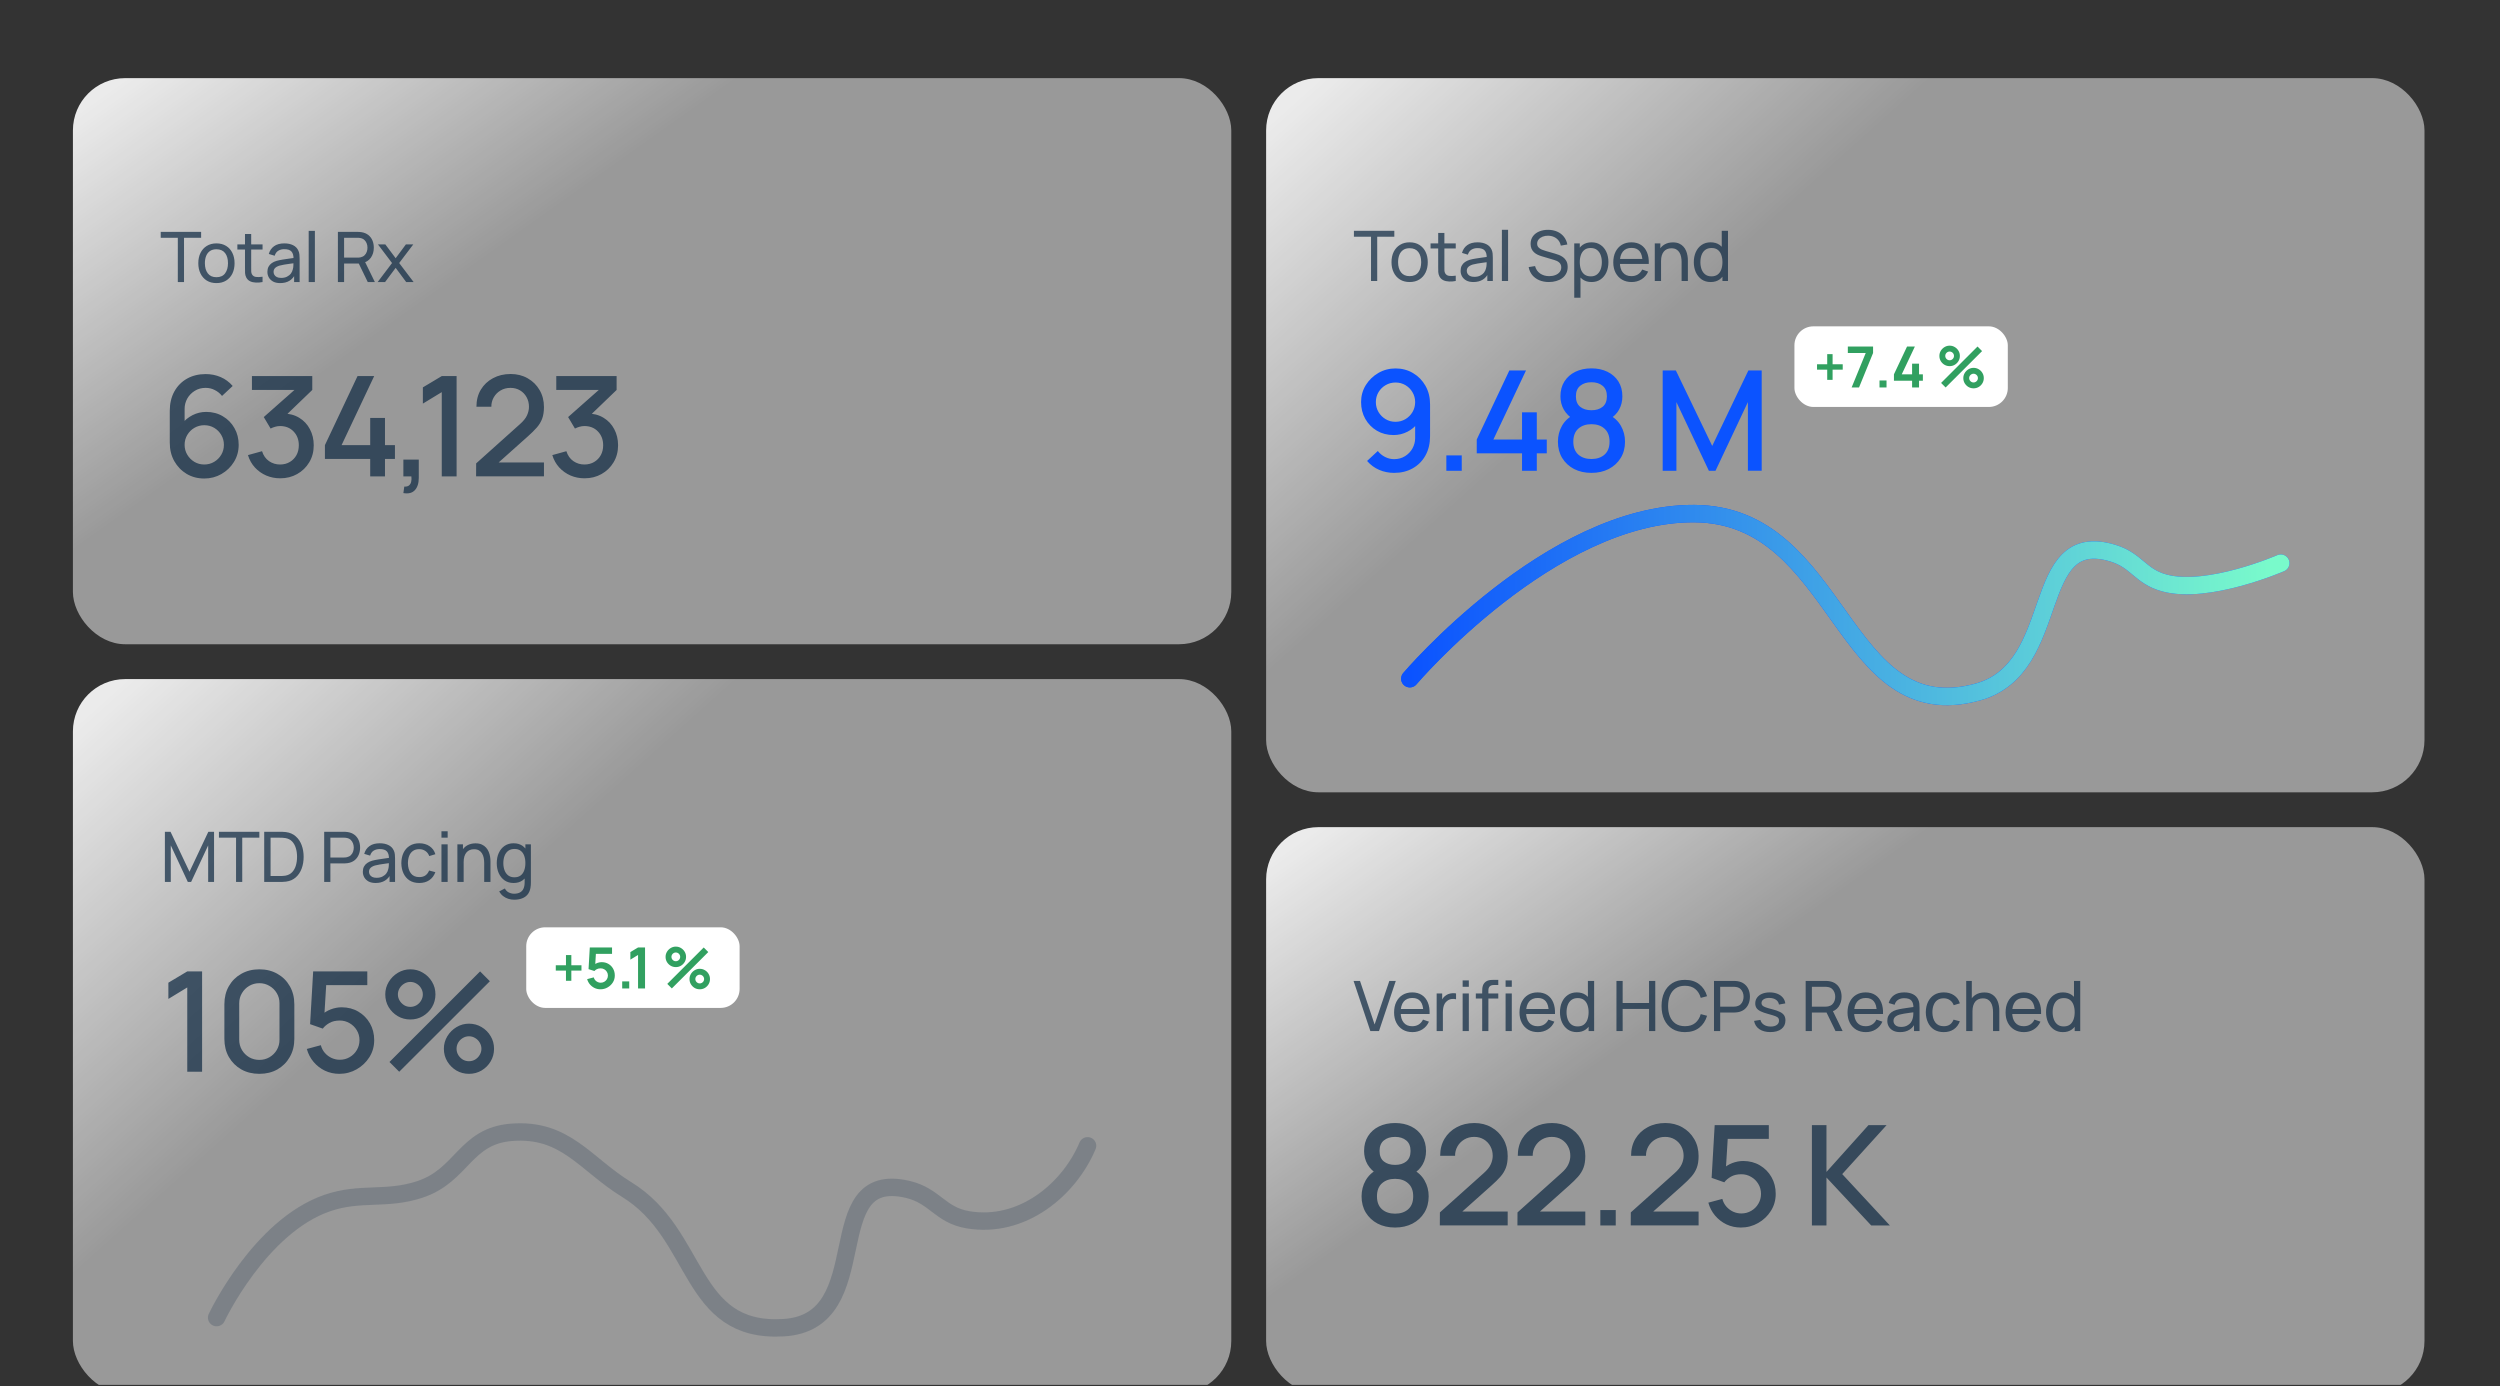 <svg width="900" height="499" viewBox="0 0 900 499" fill="none" xmlns="http://www.w3.org/2000/svg">
<rect x="0" y="0" width="900" height="499" fill="#333333" stroke="none"/>
<g clip-path="url(#clip0_9905_5687)">
<rect x="455.803" y="297.771" width="417.01" height="203.802" rx="18.812" fill="url(#paint0_linear_9905_5687)"/>
<path opacity="0.7" d="M493.327 371.186L487.282 353.126H489.602L494.857 368.815L500.162 353.126H502.482L496.437 371.186H493.327ZM508.493 371.562C507.164 371.562 506.002 371.269 505.007 370.684C504.02 370.09 503.251 369.267 502.699 368.213C502.147 367.151 501.871 365.914 501.871 364.501C501.871 363.021 502.143 361.742 502.686 360.663C503.23 359.576 503.987 358.74 504.956 358.155C505.935 357.561 507.08 357.264 508.393 357.264C509.756 357.264 510.914 357.578 511.867 358.205C512.828 358.832 513.547 359.727 514.024 360.889C514.509 362.051 514.718 363.435 514.651 365.04H512.394V364.237C512.369 362.574 512.03 361.332 511.378 360.513C510.726 359.685 509.756 359.271 508.468 359.271C507.088 359.271 506.039 359.714 505.32 360.6C504.601 361.487 504.242 362.758 504.242 364.413C504.242 366.01 504.601 367.247 505.32 368.125C506.039 369.003 507.063 369.442 508.393 369.442C509.287 369.442 510.065 369.237 510.726 368.828C511.386 368.418 511.904 367.829 512.281 367.059L514.425 367.799C513.899 368.995 513.104 369.923 512.042 370.584C510.989 371.236 509.806 371.562 508.493 371.562ZM503.489 365.04V363.247H513.497V365.04H503.489ZM517.193 371.186V357.641H519.187V360.914L518.861 360.488C519.019 360.069 519.224 359.685 519.475 359.334C519.734 358.983 520.023 358.694 520.341 358.468C520.692 358.184 521.089 357.967 521.532 357.816C521.975 357.666 522.427 357.578 522.886 357.553C523.346 357.519 523.777 357.549 524.178 357.641V359.735C523.71 359.61 523.196 359.576 522.636 359.635C522.075 359.693 521.557 359.898 521.08 360.249C520.646 360.559 520.307 360.935 520.065 361.378C519.83 361.821 519.667 362.302 519.575 362.82C519.483 363.33 519.438 363.853 519.438 364.388V371.186H517.193ZM526.55 355.245V352.937H528.782V355.245H526.55ZM526.55 371.186V357.641H528.782V371.186H526.55ZM533.586 371.186V356.901C533.586 356.549 533.603 356.194 533.636 355.835C533.67 355.467 533.745 355.111 533.862 354.769C533.979 354.417 534.172 354.095 534.439 353.803C534.748 353.46 535.087 353.218 535.455 353.075C535.823 352.925 536.195 352.833 536.571 352.799C536.956 352.766 537.32 352.749 537.662 352.749H539.381V354.605H537.788C537.127 354.605 536.634 354.769 536.308 355.095C535.982 355.412 535.819 355.897 535.819 356.549V371.186H533.586ZM531.291 359.484V357.641H539.381V359.484H531.291ZM542.014 355.245V352.937H544.247V355.245H542.014ZM542.014 371.186V357.641H544.247V371.186H542.014ZM553.639 371.562C552.31 371.562 551.148 371.269 550.153 370.684C549.166 370.09 548.397 369.267 547.845 368.213C547.293 367.151 547.017 365.914 547.017 364.501C547.017 363.021 547.289 361.742 547.832 360.663C548.376 359.576 549.133 358.74 550.102 358.155C551.081 357.561 552.226 357.264 553.539 357.264C554.902 357.264 556.06 357.578 557.013 358.205C557.974 358.832 558.693 359.727 559.17 360.889C559.655 362.051 559.864 363.435 559.797 365.04H557.54V364.237C557.515 362.574 557.176 361.332 556.524 360.513C555.872 359.685 554.902 359.271 553.614 359.271C552.235 359.271 551.185 359.714 550.466 360.6C549.747 361.487 549.388 362.758 549.388 364.413C549.388 366.01 549.747 367.247 550.466 368.125C551.185 369.003 552.209 369.442 553.539 369.442C554.434 369.442 555.211 369.237 555.872 368.828C556.532 368.418 557.051 367.829 557.427 367.059L559.571 367.799C559.045 368.995 558.25 369.923 557.188 370.584C556.135 371.236 554.952 371.562 553.639 371.562ZM548.635 365.04V363.247H558.643V365.04H548.635ZM567.656 371.562C566.394 371.562 565.311 371.248 564.408 370.621C563.505 369.986 562.807 369.129 562.314 368.05C561.829 366.972 561.586 365.755 561.586 364.401C561.586 363.046 561.829 361.829 562.314 360.751C562.807 359.672 563.505 358.824 564.408 358.205C565.311 357.578 566.39 357.264 567.644 357.264C568.923 357.264 569.997 357.574 570.867 358.192C571.737 358.811 572.393 359.66 572.836 360.738C573.287 361.817 573.513 363.038 573.513 364.401C573.513 365.747 573.287 366.963 572.836 368.05C572.393 369.129 571.737 369.986 570.867 370.621C569.997 371.248 568.927 371.562 567.656 371.562ZM567.932 369.518C568.844 369.518 569.592 369.3 570.177 368.865C570.762 368.422 571.193 367.816 571.469 367.047C571.753 366.269 571.895 365.387 571.895 364.401C571.895 363.397 571.753 362.515 571.469 361.754C571.193 360.985 570.767 360.387 570.19 359.961C569.613 359.526 568.881 359.309 567.995 359.309C567.075 359.309 566.314 359.534 565.712 359.986C565.119 360.437 564.676 361.048 564.383 361.817C564.099 362.586 563.956 363.447 563.956 364.401C563.956 365.362 564.103 366.232 564.395 367.009C564.688 367.778 565.127 368.389 565.712 368.84C566.306 369.292 567.046 369.518 567.932 369.518ZM571.895 371.186V361.215H571.645V353.126H573.889V371.186H571.895ZM581.923 371.186V353.126H584.156V361.09H593.662V353.126H595.895V371.186H593.662V363.209H584.156V371.186H581.923ZM606.587 371.562C604.789 371.562 603.263 371.165 602.009 370.37C600.755 369.576 599.798 368.472 599.137 367.059C598.485 365.646 598.159 364.012 598.159 362.156C598.159 360.299 598.485 358.665 599.137 357.252C599.798 355.839 600.755 354.735 602.009 353.941C603.263 353.146 604.789 352.749 606.587 352.749C608.677 352.749 610.395 353.28 611.741 354.342C613.096 355.404 614.028 356.834 614.538 358.631L612.268 359.233C611.9 357.887 611.244 356.825 610.299 356.048C609.354 355.27 608.117 354.881 606.587 354.881C605.241 354.881 604.12 355.187 603.226 355.797C602.331 356.407 601.658 357.26 601.206 358.355C600.755 359.442 600.525 360.709 600.517 362.156C600.508 363.594 600.73 364.86 601.181 365.956C601.633 367.043 602.31 367.895 603.213 368.514C604.116 369.125 605.241 369.43 606.587 369.43C608.117 369.43 609.354 369.041 610.299 368.263C611.244 367.477 611.9 366.416 612.268 365.078L614.538 365.68C614.028 367.469 613.096 368.899 611.741 369.969C610.395 371.031 608.677 371.562 606.587 371.562ZM617.038 371.186V353.126H624.174C624.35 353.126 624.559 353.134 624.801 353.151C625.044 353.159 625.278 353.184 625.504 353.226C626.482 353.376 627.301 353.711 627.962 354.229C628.631 354.748 629.132 355.404 629.467 356.198C629.801 356.984 629.968 357.858 629.968 358.819C629.968 359.773 629.797 360.646 629.454 361.441C629.12 362.227 628.618 362.883 627.949 363.41C627.289 363.928 626.473 364.263 625.504 364.413C625.278 364.446 625.044 364.472 624.801 364.488C624.559 364.505 624.35 364.513 624.174 364.513H619.27V371.186H617.038ZM619.27 362.394H624.099C624.258 362.394 624.437 362.385 624.638 362.369C624.847 362.352 625.044 362.323 625.228 362.281C625.805 362.147 626.273 361.905 626.632 361.554C627 361.194 627.268 360.776 627.435 360.299C627.602 359.814 627.686 359.321 627.686 358.819C627.686 358.318 627.602 357.829 627.435 357.352C627.268 356.867 627 356.445 626.632 356.085C626.273 355.726 625.805 355.483 625.228 355.358C625.044 355.308 624.847 355.279 624.638 355.27C624.437 355.253 624.258 355.245 624.099 355.245H619.27V362.394ZM637.336 371.549C635.723 371.549 634.397 371.198 633.36 370.496C632.332 369.785 631.701 368.794 631.467 367.523L633.749 367.16C633.933 367.895 634.355 368.481 635.016 368.916C635.677 369.342 636.496 369.555 637.474 369.555C638.402 369.555 639.13 369.363 639.656 368.978C640.183 368.594 640.447 368.071 640.447 367.411C640.447 367.026 640.359 366.717 640.183 366.482C640.008 366.24 639.644 366.014 639.092 365.805C638.549 365.596 637.725 365.345 636.621 365.053C635.426 364.735 634.485 364.405 633.799 364.062C633.114 363.719 632.625 363.322 632.332 362.87C632.039 362.419 631.893 361.871 631.893 361.227C631.893 360.433 632.111 359.739 632.545 359.146C632.98 358.544 633.586 358.08 634.364 357.753C635.15 357.427 636.061 357.264 637.098 357.264C638.126 357.264 639.046 357.427 639.857 357.753C640.668 358.08 641.32 358.544 641.814 359.146C642.315 359.739 642.612 360.433 642.704 361.227L640.421 361.641C640.313 360.914 639.962 360.341 639.368 359.923C638.783 359.505 638.026 359.284 637.098 359.258C636.22 359.225 635.505 359.38 634.953 359.722C634.41 360.065 634.138 360.529 634.138 361.115C634.138 361.441 634.238 361.721 634.439 361.955C634.648 362.189 635.029 362.411 635.58 362.62C636.141 362.829 636.952 363.067 638.013 363.334C639.209 363.635 640.15 363.966 640.835 364.325C641.529 364.676 642.023 365.094 642.315 365.579C642.608 366.056 642.754 366.645 642.754 367.348C642.754 368.652 642.273 369.681 641.312 370.433C640.35 371.177 639.025 371.549 637.336 371.549ZM650.04 371.186V353.126H657.176C657.352 353.126 657.561 353.134 657.803 353.151C658.046 353.159 658.28 353.184 658.506 353.226C659.484 353.376 660.303 353.711 660.964 354.229C661.633 354.748 662.134 355.404 662.469 356.198C662.803 356.984 662.971 357.858 662.971 358.819C662.971 360.216 662.607 361.428 661.879 362.457C661.152 363.477 660.086 364.116 658.681 364.375L657.828 364.513H652.273V371.186H650.04ZM660.788 371.186L657.226 363.836L659.434 363.159L663.347 371.186H660.788ZM652.273 362.394H657.101C657.26 362.394 657.44 362.385 657.64 362.369C657.849 362.352 658.046 362.323 658.23 362.281C658.807 362.147 659.275 361.905 659.634 361.554C660.002 361.194 660.27 360.776 660.437 360.299C660.604 359.814 660.688 359.321 660.688 358.819C660.688 358.318 660.604 357.829 660.437 357.352C660.27 356.867 660.002 356.445 659.634 356.085C659.275 355.726 658.807 355.483 658.23 355.358C658.046 355.308 657.849 355.279 657.64 355.27C657.44 355.253 657.26 355.245 657.101 355.245H652.273V362.394ZM671.728 371.562C670.398 371.562 669.236 371.269 668.241 370.684C667.255 370.09 666.485 369.267 665.934 368.213C665.382 367.151 665.106 365.914 665.106 364.501C665.106 363.021 665.378 361.742 665.921 360.663C666.464 359.576 667.221 358.74 668.191 358.155C669.169 357.561 670.315 357.264 671.627 357.264C672.99 357.264 674.148 357.578 675.101 358.205C676.063 358.832 676.782 359.727 677.259 360.889C677.744 362.051 677.953 363.435 677.886 365.04H675.628V364.237C675.603 362.574 675.265 361.332 674.612 360.513C673.96 359.685 672.99 359.271 671.703 359.271C670.323 359.271 669.274 359.714 668.555 360.6C667.836 361.487 667.476 362.758 667.476 364.413C667.476 366.01 667.836 367.247 668.555 368.125C669.274 369.003 670.298 369.442 671.627 369.442C672.522 369.442 673.3 369.237 673.96 368.828C674.621 368.418 675.139 367.829 675.515 367.059L677.66 367.799C677.133 368.995 676.339 369.923 675.277 370.584C674.224 371.236 673.04 371.562 671.728 371.562ZM666.724 365.04V363.247H676.732V365.04H666.724ZM684.033 371.562C683.021 371.562 682.172 371.378 681.487 371.01C680.809 370.634 680.295 370.14 679.944 369.53C679.601 368.92 679.43 368.251 679.43 367.523C679.43 366.813 679.564 366.198 679.831 365.68C680.107 365.153 680.492 364.718 680.985 364.375C681.478 364.024 682.068 363.748 682.753 363.548C683.397 363.372 684.116 363.222 684.91 363.096C685.713 362.962 686.524 362.841 687.344 362.732C688.163 362.624 688.928 362.519 689.639 362.419L688.836 362.883C688.861 361.679 688.619 360.789 688.109 360.212C687.607 359.635 686.737 359.346 685.5 359.346C684.681 359.346 683.961 359.534 683.343 359.911C682.732 360.278 682.302 360.88 682.051 361.717L679.931 361.077C680.257 359.89 680.889 358.957 681.825 358.28C682.762 357.603 683.995 357.264 685.525 357.264C686.754 357.264 687.808 357.486 688.685 357.929C689.572 358.364 690.207 359.024 690.592 359.911C690.784 360.329 690.905 360.784 690.956 361.278C691.006 361.763 691.031 362.273 691.031 362.808V371.186H689.049V367.937L689.513 368.238C689.003 369.334 688.288 370.161 687.369 370.722C686.457 371.282 685.345 371.562 684.033 371.562ZM684.371 369.693C685.174 369.693 685.868 369.551 686.453 369.267C687.047 368.974 687.523 368.594 687.883 368.125C688.242 367.649 688.476 367.13 688.585 366.57C688.711 366.152 688.777 365.688 688.786 365.178C688.803 364.66 688.811 364.263 688.811 363.987L689.588 364.325C688.861 364.426 688.146 364.522 687.444 364.614C686.742 364.706 686.077 364.806 685.45 364.915C684.823 365.015 684.258 365.136 683.757 365.278C683.389 365.395 683.042 365.546 682.716 365.73C682.398 365.914 682.139 366.152 681.938 366.445C681.746 366.729 681.65 367.084 681.65 367.511C681.65 367.879 681.742 368.23 681.926 368.564C682.118 368.899 682.41 369.171 682.803 369.38C683.205 369.589 683.727 369.693 684.371 369.693ZM699.747 371.562C698.376 371.562 697.21 371.257 696.248 370.646C695.295 370.028 694.568 369.179 694.066 368.1C693.564 367.022 693.305 365.793 693.288 364.413C693.305 363 693.568 361.758 694.078 360.688C694.597 359.61 695.337 358.769 696.298 358.167C697.26 357.565 698.418 357.264 699.772 357.264C701.202 357.264 702.431 357.615 703.46 358.318C704.496 359.02 705.19 359.982 705.541 361.202L703.334 361.867C703.05 361.081 702.586 360.471 701.942 360.036C701.307 359.601 700.575 359.384 699.747 359.384C698.819 359.384 698.054 359.601 697.452 360.036C696.85 360.462 696.403 361.056 696.11 361.817C695.817 362.569 695.667 363.435 695.659 364.413C695.675 365.918 696.022 367.135 696.7 368.063C697.385 368.982 698.401 369.442 699.747 369.442C700.633 369.442 701.369 369.242 701.955 368.84C702.54 368.431 702.983 367.841 703.284 367.072L705.541 367.661C705.073 368.924 704.342 369.89 703.347 370.558C702.352 371.227 701.152 371.562 699.747 371.562ZM717.495 371.186V364.401C717.495 363.757 717.436 363.138 717.319 362.544C717.211 361.951 717.014 361.42 716.73 360.952C716.454 360.475 716.078 360.099 715.601 359.823C715.133 359.547 714.539 359.409 713.82 359.409C713.26 359.409 712.75 359.505 712.29 359.697C711.839 359.881 711.45 360.166 711.124 360.55C710.798 360.935 710.543 361.42 710.359 362.005C710.183 362.582 710.095 363.263 710.095 364.049L708.628 363.598C708.628 362.285 708.862 361.161 709.33 360.224C709.807 359.279 710.472 358.556 711.324 358.054C712.186 357.544 713.197 357.289 714.359 357.289C715.237 357.289 715.986 357.427 716.604 357.703C717.223 357.979 717.737 358.347 718.147 358.807C718.557 359.258 718.879 359.768 719.113 360.337C719.347 360.897 719.51 361.47 719.602 362.055C719.702 362.632 719.752 363.18 719.752 363.698V371.186H717.495ZM707.838 371.186V353.126H709.844V363.096H710.095V371.186H707.838ZM728.632 371.562C727.302 371.562 726.14 371.269 725.145 370.684C724.158 370.09 723.389 369.267 722.837 368.213C722.286 367.151 722.01 365.914 722.01 364.501C722.01 363.021 722.281 361.742 722.825 360.663C723.368 359.576 724.125 358.74 725.095 358.155C726.073 357.561 727.219 357.264 728.531 357.264C729.894 357.264 731.052 357.578 732.005 358.205C732.967 358.832 733.686 359.727 734.163 360.889C734.647 362.051 734.856 363.435 734.79 365.04H732.532V364.237C732.507 362.574 732.168 361.332 731.516 360.513C730.864 359.685 729.894 359.271 728.607 359.271C727.227 359.271 726.178 359.714 725.459 360.6C724.74 361.487 724.38 362.758 724.38 364.413C724.38 366.01 724.74 367.247 725.459 368.125C726.178 369.003 727.202 369.442 728.531 369.442C729.426 369.442 730.204 369.237 730.864 368.828C731.525 368.418 732.043 367.829 732.419 367.059L734.564 367.799C734.037 368.995 733.243 369.923 732.181 370.584C731.127 371.236 729.944 371.562 728.632 371.562ZM723.628 365.04V363.247H733.636V365.04H723.628ZM742.649 371.562C741.386 371.562 740.303 371.248 739.4 370.621C738.497 369.986 737.799 369.129 737.306 368.05C736.821 366.972 736.579 365.755 736.579 364.401C736.579 363.046 736.821 361.829 737.306 360.751C737.799 359.672 738.497 358.824 739.4 358.205C740.303 357.578 741.382 357.264 742.636 357.264C743.915 357.264 744.99 357.574 745.859 358.192C746.729 358.811 747.385 359.66 747.828 360.738C748.28 361.817 748.506 363.038 748.506 364.401C748.506 365.747 748.28 366.963 747.828 368.05C747.385 369.129 746.729 369.986 745.859 370.621C744.99 371.248 743.92 371.562 742.649 371.562ZM742.925 369.518C743.836 369.518 744.584 369.3 745.17 368.865C745.755 368.422 746.185 367.816 746.461 367.047C746.746 366.269 746.888 365.387 746.888 364.401C746.888 363.397 746.746 362.515 746.461 361.754C746.185 360.985 745.759 360.387 745.182 359.961C744.605 359.526 743.874 359.309 742.987 359.309C742.068 359.309 741.307 359.534 740.705 359.986C740.111 360.437 739.668 361.048 739.375 361.817C739.091 362.586 738.949 363.447 738.949 364.401C738.949 365.362 739.095 366.232 739.388 367.009C739.681 367.778 740.119 368.389 740.705 368.84C741.298 369.292 742.038 369.518 742.925 369.518ZM746.888 371.186V361.215H746.637V353.126H748.882V371.186H746.888Z" fill="#0C2741"/>
<path opacity="0.7" d="M502.231 441.913C499.873 441.913 497.783 441.444 495.96 440.508C494.154 439.555 492.733 438.234 491.696 436.545C490.676 434.856 490.166 432.899 490.166 430.675C490.166 428.602 490.651 426.704 491.621 424.981C492.591 423.259 494.037 421.905 495.96 420.918L495.86 422.724C494.322 421.771 493.134 420.583 492.298 419.162C491.479 417.724 491.069 416.119 491.069 414.346C491.069 412.289 491.546 410.508 492.499 409.003C493.452 407.498 494.765 406.336 496.437 405.517C498.126 404.697 500.057 404.288 502.231 404.288C504.405 404.288 506.328 404.697 508 405.517C509.673 406.336 510.985 407.498 511.939 409.003C512.892 410.508 513.368 412.289 513.368 414.346C513.368 416.119 512.975 417.716 512.189 419.137C511.403 420.558 510.199 421.754 508.577 422.724L508.502 420.968C510.408 421.905 511.855 423.242 512.842 424.981C513.828 426.704 514.321 428.602 514.321 430.675C514.321 432.899 513.803 434.856 512.766 436.545C511.73 438.234 510.3 439.555 508.477 440.508C506.654 441.444 504.572 441.913 502.231 441.913ZM502.231 436.921C504.171 436.921 505.743 436.394 506.947 435.341C508.151 434.271 508.753 432.715 508.753 430.675C508.753 428.635 508.151 427.08 506.947 426.01C505.76 424.923 504.188 424.379 502.231 424.379C500.275 424.379 498.695 424.923 497.491 426.01C496.303 427.08 495.71 428.635 495.71 430.675C495.71 432.715 496.312 434.271 497.516 435.341C498.72 436.394 500.292 436.921 502.231 436.921ZM502.231 419.363C503.887 419.363 505.225 418.953 506.245 418.134C507.281 417.298 507.8 416.035 507.8 414.346C507.8 412.657 507.281 411.395 506.245 410.558C505.225 409.706 503.887 409.279 502.231 409.279C500.576 409.279 499.23 409.706 498.193 410.558C497.156 411.395 496.638 412.657 496.638 414.346C496.638 416.035 497.156 417.298 498.193 418.134C499.23 418.953 500.576 419.363 502.231 419.363ZM518.338 441.135L518.363 436.47L534.09 422.373C535.361 421.252 536.222 420.182 536.674 419.162C537.142 418.142 537.376 417.122 537.376 416.102C537.376 414.814 537.092 413.66 536.523 412.64C535.955 411.604 535.169 410.784 534.166 410.182C533.162 409.58 532.008 409.279 530.704 409.279C529.366 409.279 528.171 409.597 527.117 410.232C526.08 410.851 525.269 411.679 524.684 412.716C524.099 413.752 523.814 414.873 523.831 416.077H518.463C518.463 413.736 518.99 411.687 520.044 409.931C521.114 408.159 522.577 406.779 524.433 405.793C526.289 404.789 528.413 404.288 530.804 404.288C533.079 404.288 535.119 404.806 536.925 405.843C538.731 406.863 540.152 408.268 541.189 410.057C542.242 411.846 542.769 413.886 542.769 416.177C542.769 417.833 542.552 419.237 542.117 420.391C541.682 421.545 541.03 422.615 540.16 423.602C539.291 424.588 538.204 425.659 536.9 426.812L524.759 437.648L524.182 436.143H542.769V441.135H518.338ZM546.276 441.135L546.302 436.47L562.029 422.373C563.3 421.252 564.161 420.182 564.612 419.162C565.081 418.142 565.315 417.122 565.315 416.102C565.315 414.814 565.03 413.66 564.462 412.64C563.893 411.604 563.107 410.784 562.104 410.182C561.101 409.58 559.947 409.279 558.643 409.279C557.305 409.279 556.109 409.597 555.056 410.232C554.019 410.851 553.208 411.679 552.623 412.716C552.037 413.752 551.753 414.873 551.77 416.077H546.402C546.402 413.736 546.929 411.687 547.982 409.931C549.052 408.159 550.516 406.779 552.372 405.793C554.228 404.789 556.352 404.288 558.743 404.288C561.017 404.288 563.057 404.806 564.863 405.843C566.669 406.863 568.091 408.268 569.127 410.057C570.181 411.846 570.708 413.886 570.708 416.177C570.708 417.833 570.49 419.237 570.055 420.391C569.621 421.545 568.969 422.615 568.099 423.602C567.229 424.588 566.142 425.659 564.838 426.812L552.698 437.648L552.121 436.143H570.708V441.135H546.276ZM576.121 441.16V435.617H581.665V441.16H576.121ZM587.064 441.135L587.089 436.47L602.817 422.373C604.088 421.252 604.949 420.182 605.4 419.162C605.868 418.142 606.103 417.122 606.103 416.102C606.103 414.814 605.818 413.66 605.25 412.64C604.681 411.604 603.895 410.784 602.892 410.182C601.889 409.58 600.735 409.279 599.43 409.279C598.093 409.279 596.897 409.597 595.843 410.232C594.807 410.851 593.996 411.679 593.41 412.716C592.825 413.752 592.541 414.873 592.558 416.077H587.19C587.19 413.736 587.716 411.687 588.77 409.931C589.84 408.159 591.303 406.779 593.16 405.793C595.016 404.789 597.139 404.288 599.531 404.288C601.805 404.288 603.845 404.806 605.651 405.843C607.457 406.863 608.878 408.268 609.915 410.057C610.969 411.846 611.495 413.886 611.495 416.177C611.495 417.833 611.278 419.237 610.843 420.391C610.409 421.545 609.756 422.615 608.887 423.602C608.017 424.588 606.93 425.659 605.626 426.812L593.486 437.648L592.909 436.143H611.495V441.135H587.064ZM626.717 441.913C624.861 441.913 623.13 441.536 621.524 440.784C619.936 440.015 618.573 438.961 617.436 437.623C616.299 436.269 615.488 434.714 615.003 432.958L620.045 431.603C620.329 432.674 620.814 433.602 621.499 434.388C622.202 435.174 623.021 435.784 623.958 436.219C624.894 436.637 625.864 436.846 626.867 436.846C628.188 436.846 629.384 436.528 630.454 435.893C631.541 435.257 632.394 434.404 633.013 433.334C633.648 432.264 633.966 431.085 633.966 429.797C633.966 428.476 633.64 427.281 632.988 426.21C632.352 425.14 631.491 424.296 630.404 423.677C629.334 423.042 628.155 422.724 626.867 422.724C625.396 422.724 624.15 423.017 623.13 423.602C622.11 424.187 621.315 424.864 620.747 425.634L616.182 424.028L617.285 405.04H636.775V409.982H619.969L622.101 408L621.223 422.222L620.195 420.893C621.148 419.94 622.285 419.212 623.606 418.711C624.927 418.209 626.24 417.958 627.544 417.958C629.785 417.958 631.784 418.476 633.539 419.513C635.312 420.55 636.708 421.963 637.728 423.752C638.748 425.525 639.258 427.54 639.258 429.797C639.258 432.038 638.681 434.078 637.528 435.918C636.374 437.74 634.844 439.195 632.937 440.282C631.031 441.369 628.958 441.913 626.717 441.913ZM652.287 441.16V405.04H657.529V421.896L672.654 405.04H679.176L663.198 422.674L680.355 441.16H673.633L657.529 423.903V441.16H652.287Z" fill="#0C2741"/>
<rect x="26.25" y="28.125" width="417.01" height="203.802" rx="18.812" fill="url(#paint1_linear_9905_5687)"/>
<path opacity="0.7" d="M64.014 101.539V85.599H57.856V83.479H72.405V85.599H66.247V101.539H64.014ZM77.911 101.915C76.565 101.915 75.403 101.61 74.425 101C73.455 100.389 72.706 99.545 72.18 98.466C71.653 97.388 71.389 96.15 71.389 94.754C71.389 93.333 71.657 92.087 72.192 91.017C72.727 89.946 73.484 89.115 74.462 88.521C75.441 87.919 76.59 87.618 77.911 87.618C79.266 87.618 80.432 87.923 81.41 88.533C82.389 89.135 83.137 89.976 83.655 91.054C84.182 92.124 84.445 93.358 84.445 94.754C84.445 96.167 84.182 97.413 83.655 98.491C83.129 99.562 82.376 100.402 81.398 101.012C80.419 101.614 79.257 101.915 77.911 101.915ZM77.911 99.796C79.316 99.796 80.361 99.328 81.047 98.391C81.732 97.455 82.075 96.242 82.075 94.754C82.075 93.224 81.728 92.007 81.034 91.104C80.34 90.193 79.299 89.737 77.911 89.737C76.966 89.737 76.189 89.951 75.579 90.377C74.968 90.803 74.512 91.393 74.211 92.145C73.91 92.898 73.76 93.767 73.76 94.754C73.76 96.276 74.111 97.496 74.813 98.416C75.516 99.336 76.548 99.796 77.911 99.796ZM94.519 101.539C93.716 101.698 92.921 101.761 92.136 101.727C91.358 101.702 90.664 101.547 90.054 101.263C89.443 100.971 88.979 100.519 88.662 99.909C88.394 99.374 88.248 98.834 88.223 98.291C88.206 97.739 88.198 97.116 88.198 96.422V84.232H90.43V96.322C90.43 96.874 90.434 97.346 90.442 97.739C90.459 98.132 90.547 98.471 90.706 98.755C91.007 99.29 91.483 99.603 92.136 99.695C92.796 99.787 93.59 99.762 94.519 99.62V101.539ZM85.451 89.838V87.994H94.519V89.838H85.451ZM100.868 101.915C99.856 101.915 99.008 101.731 98.322 101.363C97.645 100.987 97.13 100.494 96.779 99.884C96.436 99.273 96.265 98.604 96.265 97.877C96.265 97.166 96.399 96.552 96.666 96.033C96.942 95.507 97.327 95.072 97.82 94.729C98.314 94.378 98.903 94.102 99.589 93.901C100.232 93.726 100.952 93.575 101.746 93.45C102.549 93.316 103.36 93.195 104.179 93.086C104.998 92.977 105.763 92.873 106.474 92.772L105.671 93.237C105.696 92.032 105.454 91.142 104.944 90.565C104.442 89.988 103.573 89.7 102.335 89.7C101.516 89.7 100.797 89.888 100.178 90.264C99.568 90.632 99.137 91.234 98.886 92.07L96.767 91.43C97.093 90.243 97.724 89.311 98.661 88.634C99.597 87.956 100.83 87.618 102.36 87.618C103.589 87.618 104.643 87.839 105.521 88.282C106.407 88.717 107.043 89.378 107.427 90.264C107.62 90.682 107.741 91.138 107.791 91.631C107.841 92.116 107.866 92.626 107.866 93.161V101.539H105.885V98.291L106.349 98.592C105.839 99.687 105.124 100.515 104.204 101.075C103.293 101.635 102.181 101.915 100.868 101.915ZM101.207 100.047C102.009 100.047 102.703 99.904 103.288 99.62C103.882 99.328 104.359 98.947 104.718 98.479C105.078 98.002 105.312 97.484 105.421 96.924C105.546 96.506 105.613 96.042 105.621 95.532C105.638 95.013 105.646 94.616 105.646 94.34L106.424 94.679C105.696 94.779 104.982 94.875 104.279 94.967C103.577 95.059 102.912 95.159 102.285 95.268C101.658 95.369 101.094 95.49 100.592 95.632C100.224 95.749 99.877 95.9 99.551 96.083C99.233 96.267 98.974 96.506 98.773 96.798C98.581 97.083 98.485 97.438 98.485 97.864C98.485 98.232 98.577 98.583 98.761 98.918C98.953 99.252 99.246 99.524 99.639 99.733C100.04 99.942 100.563 100.047 101.207 100.047ZM111.127 101.539V83.103H113.359V101.539H111.127ZM121.642 101.539V83.479H128.779C128.954 83.479 129.163 83.487 129.406 83.504C129.648 83.513 129.882 83.538 130.108 83.579C131.086 83.73 131.906 84.064 132.566 84.583C133.235 85.101 133.737 85.757 134.071 86.552C134.406 87.338 134.573 88.212 134.573 89.173C134.573 90.569 134.209 91.782 133.482 92.81C132.754 93.83 131.688 94.47 130.284 94.729L129.431 94.867H123.875V101.539H121.642ZM132.391 101.539L128.829 94.19L131.036 93.512L134.949 101.539H132.391ZM123.875 92.747H128.703C128.862 92.747 129.042 92.739 129.243 92.722C129.452 92.706 129.648 92.676 129.832 92.635C130.409 92.501 130.877 92.258 131.237 91.907C131.605 91.547 131.872 91.129 132.039 90.653C132.207 90.168 132.29 89.675 132.29 89.173C132.29 88.671 132.207 88.182 132.039 87.706C131.872 87.221 131.605 86.798 131.237 86.439C130.877 86.079 130.409 85.837 129.832 85.712C129.648 85.661 129.452 85.632 129.243 85.624C129.042 85.607 128.862 85.599 128.703 85.599H123.875V92.747ZM135.956 101.539L141.135 94.691L136.068 87.994H138.727L142.44 92.961L146.114 87.994H148.773L143.706 94.691L148.899 101.539H146.227L142.44 96.422L138.627 101.539H135.956Z" fill="#0C2741"/>
<path opacity="0.7" d="M73.533 172.265C71.192 172.265 69.085 171.713 67.212 170.61C65.34 169.489 63.851 167.959 62.748 166.019C61.661 164.08 61.117 161.872 61.117 159.397V147.884C61.117 145.259 61.661 142.951 62.748 140.961C63.851 138.971 65.373 137.424 67.313 136.321C69.269 135.217 71.518 134.665 74.06 134.665C75.966 134.665 77.756 135.025 79.428 135.744C81.1 136.463 82.547 137.533 83.767 138.955L79.93 142.541C79.244 141.655 78.383 140.953 77.346 140.434C76.326 139.899 75.231 139.632 74.06 139.632C72.555 139.632 71.234 139.991 70.097 140.71C68.96 141.413 68.065 142.341 67.413 143.495C66.778 144.648 66.46 145.886 66.46 147.207V153.829L65.431 152.675C66.468 151.321 67.756 150.25 69.294 149.464C70.833 148.679 72.48 148.286 74.236 148.286C76.477 148.286 78.475 148.812 80.231 149.866C82.003 150.903 83.391 152.316 84.394 154.105C85.415 155.894 85.924 157.909 85.924 160.15C85.924 162.407 85.356 164.456 84.219 166.295C83.099 168.118 81.594 169.573 79.704 170.66C77.831 171.73 75.774 172.265 73.533 172.265ZM73.533 167.223C74.838 167.223 76.025 166.906 77.095 166.27C78.165 165.635 79.018 164.782 79.654 163.712C80.289 162.642 80.607 161.454 80.607 160.15C80.607 158.846 80.289 157.658 79.654 156.588C79.035 155.518 78.191 154.665 77.12 154.03C76.05 153.394 74.863 153.076 73.558 153.076C72.254 153.076 71.058 153.394 69.972 154.03C68.901 154.665 68.049 155.518 67.413 156.588C66.778 157.658 66.46 158.846 66.46 160.15C66.46 161.438 66.778 162.616 67.413 163.687C68.049 164.757 68.901 165.618 69.972 166.27C71.042 166.906 72.229 167.223 73.533 167.223ZM100.879 172.19C99.09 172.19 97.409 171.856 95.837 171.187C94.265 170.501 92.902 169.531 91.749 168.277C90.612 167.023 89.784 165.543 89.265 163.837L94.332 162.433C94.817 163.988 95.662 165.183 96.866 166.019C98.07 166.839 99.407 167.24 100.879 167.223C102.2 167.207 103.362 166.897 104.365 166.295C105.369 165.693 106.155 164.882 106.723 163.862C107.292 162.826 107.576 161.638 107.576 160.3C107.576 158.294 106.949 156.638 105.695 155.334C104.457 154.03 102.835 153.377 100.829 153.377C100.26 153.377 99.675 153.461 99.073 153.628C98.488 153.796 97.936 154.013 97.417 154.28L94.959 150.142L107.702 138.879L108.253 140.384H90.695V135.393H112.417V140.384L101.832 150.568L101.782 148.862C104.056 148.862 106.029 149.372 107.702 150.393C109.374 151.396 110.661 152.767 111.564 154.506C112.484 156.229 112.944 158.16 112.944 160.3C112.944 162.608 112.401 164.657 111.314 166.446C110.243 168.235 108.797 169.64 106.974 170.66C105.168 171.68 103.136 172.19 100.879 172.19ZM133.275 171.513V165.217H116.971V160.25L128.71 135.393H134.705L122.966 160.25H133.275V150.468H138.592V160.25H142.179V165.217H138.592V171.513H133.275ZM145.215 177.508L145.541 175.175C146.26 175.225 146.82 175.091 147.222 174.774C147.623 174.456 147.89 174.013 148.024 173.444C148.158 172.876 148.183 172.232 148.099 171.513H145.215V165.468H150.758V172.014C150.758 173.988 150.282 175.476 149.329 176.479C148.392 177.483 147.021 177.825 145.215 177.508ZM159.032 171.513V141.162L152.234 145.301V139.456L159.032 135.393H164.375V171.513H159.032ZM171.392 171.488L171.417 166.822L187.144 152.725C188.415 151.605 189.276 150.535 189.728 149.515C190.196 148.495 190.43 147.475 190.43 146.454C190.43 145.167 190.146 144.013 189.577 142.993C189.009 141.956 188.223 141.137 187.219 140.535C186.216 139.933 185.062 139.632 183.758 139.632C182.42 139.632 181.224 139.95 180.171 140.585C179.134 141.204 178.323 142.031 177.738 143.068C177.152 144.105 176.868 145.225 176.885 146.429H171.517C171.517 144.088 172.044 142.04 173.097 140.284C174.168 138.511 175.631 137.132 177.487 136.145C179.343 135.142 181.467 134.64 183.858 134.64C186.132 134.64 188.172 135.159 189.978 136.195C191.784 137.215 193.206 138.62 194.243 140.409C195.296 142.199 195.823 144.239 195.823 146.53C195.823 148.185 195.605 149.59 195.171 150.744C194.736 151.898 194.084 152.968 193.214 153.954C192.345 154.941 191.258 156.011 189.953 157.165L177.813 168.001L177.236 166.496H195.823V171.488H171.392ZM210.442 172.19C208.653 172.19 206.972 171.856 205.4 171.187C203.828 170.501 202.466 169.531 201.312 168.277C200.175 167.023 199.347 165.543 198.829 163.837L203.895 162.433C204.38 163.988 205.225 165.183 206.429 166.019C207.633 166.839 208.971 167.24 210.442 167.223C211.763 167.207 212.925 166.897 213.929 166.295C214.932 165.693 215.718 164.882 216.286 163.862C216.855 162.826 217.139 161.638 217.139 160.3C217.139 158.294 216.512 156.638 215.258 155.334C214.021 154.03 212.399 153.377 210.392 153.377C209.823 153.377 209.238 153.461 208.636 153.628C208.051 153.796 207.499 154.013 206.981 154.28L204.522 150.142L217.265 138.879L217.817 140.384H200.258V135.393H221.98V140.384L211.395 150.568L211.345 148.862C213.619 148.862 215.593 149.372 217.265 150.393C218.937 151.396 220.225 152.767 221.128 154.506C222.047 156.229 222.507 158.16 222.507 160.3C222.507 162.608 221.964 164.657 220.877 166.446C219.807 168.235 218.36 169.64 216.537 170.66C214.731 171.68 212.7 172.19 210.442 172.19Z" fill="#0C2741"/>
<rect x="455.803" y="28.125" width="417.01" height="257.104" rx="18.812" fill="url(#paint2_linear_9905_5687)"/>
<path opacity="0.7" d="M493.565 101.157V85.217H487.407V83.097H501.955V85.217H495.797V101.157H493.565ZM507.462 101.533C506.116 101.533 504.954 101.228 503.975 100.618C503.006 100.008 502.257 99.163 501.73 98.085C501.204 97.006 500.94 95.769 500.94 94.372C500.94 92.951 501.208 91.705 501.743 90.635C502.278 89.564 503.035 88.733 504.013 88.139C504.991 87.537 506.141 87.236 507.462 87.236C508.816 87.236 509.983 87.541 510.961 88.151C511.939 88.754 512.688 89.594 513.206 90.672C513.733 91.743 513.996 92.976 513.996 94.372C513.996 95.785 513.733 97.031 513.206 98.11C512.679 99.18 511.927 100.02 510.949 100.63C509.97 101.232 508.808 101.533 507.462 101.533ZM507.462 99.414C508.867 99.414 509.912 98.946 510.597 98.009C511.283 97.073 511.626 95.861 511.626 94.372C511.626 92.842 511.279 91.626 510.585 90.723C509.891 89.811 508.85 89.356 507.462 89.356C506.517 89.356 505.74 89.569 505.129 89.995C504.519 90.422 504.063 91.011 503.762 91.763C503.461 92.516 503.311 93.386 503.311 94.372C503.311 95.894 503.662 97.115 504.364 98.034C505.067 98.954 506.099 99.414 507.462 99.414ZM524.069 101.157C523.267 101.316 522.472 101.379 521.686 101.345C520.909 101.32 520.215 101.166 519.604 100.881C518.994 100.589 518.53 100.137 518.212 99.527C517.945 98.992 517.798 98.452 517.773 97.909C517.757 97.357 517.748 96.734 517.748 96.04V83.85H519.981V95.94C519.981 96.492 519.985 96.964 519.993 97.357C520.01 97.75 520.098 98.089 520.257 98.373C520.558 98.908 521.034 99.222 521.686 99.314C522.347 99.406 523.141 99.38 524.069 99.238V101.157ZM515.002 89.456V87.612H524.069V89.456H515.002ZM530.419 101.533C529.407 101.533 528.558 101.35 527.873 100.982C527.196 100.605 526.681 100.112 526.33 99.502C525.987 98.891 525.816 98.222 525.816 97.495C525.816 96.784 525.95 96.17 526.217 95.651C526.493 95.125 526.878 94.69 527.371 94.347C527.864 93.996 528.454 93.72 529.139 93.519C529.783 93.344 530.502 93.193 531.297 93.068C532.099 92.934 532.91 92.813 533.73 92.704C534.549 92.596 535.314 92.491 536.025 92.391L535.222 92.855C535.247 91.651 535.005 90.76 534.495 90.183C533.993 89.606 533.124 89.318 531.886 89.318C531.067 89.318 530.348 89.506 529.729 89.882C529.119 90.25 528.688 90.852 528.437 91.688L526.318 91.049C526.644 89.861 527.275 88.929 528.211 88.252C529.148 87.575 530.381 87.236 531.911 87.236C533.14 87.236 534.194 87.458 535.072 87.901C535.958 88.335 536.593 88.996 536.978 89.882C537.17 90.3 537.292 90.756 537.342 91.249C537.392 91.734 537.417 92.244 537.417 92.779V101.157H535.435V97.909L535.899 98.21C535.389 99.305 534.675 100.133 533.755 100.693C532.843 101.253 531.731 101.533 530.419 101.533ZM530.757 99.665C531.56 99.665 532.254 99.523 532.839 99.238C533.433 98.946 533.909 98.565 534.269 98.097C534.629 97.621 534.863 97.102 534.971 96.542C535.097 96.124 535.164 95.66 535.172 95.15C535.189 94.631 535.197 94.234 535.197 93.958L535.975 94.297C535.247 94.397 534.532 94.493 533.83 94.585C533.128 94.677 532.463 94.778 531.836 94.886C531.209 94.987 530.644 95.108 530.143 95.25C529.775 95.367 529.428 95.518 529.102 95.702C528.784 95.885 528.525 96.124 528.324 96.416C528.132 96.701 528.036 97.056 528.036 97.483C528.036 97.85 528.128 98.202 528.312 98.536C528.504 98.871 528.797 99.142 529.19 99.351C529.591 99.56 530.114 99.665 530.757 99.665ZM540.678 101.157V82.721H542.91V101.157H540.678ZM557.602 101.533C556.323 101.533 555.169 101.316 554.14 100.881C553.12 100.447 552.276 99.828 551.607 99.025C550.947 98.214 550.516 97.257 550.315 96.153L552.623 95.789C552.916 96.927 553.522 97.817 554.441 98.461C555.37 99.096 556.461 99.414 557.715 99.414C558.526 99.414 559.257 99.288 559.91 99.038C560.57 98.778 561.093 98.411 561.477 97.934C561.862 97.457 562.054 96.893 562.054 96.241C562.054 95.84 561.983 95.497 561.841 95.213C561.707 94.92 561.519 94.673 561.277 94.472C561.043 94.263 560.775 94.088 560.474 93.946C560.173 93.804 559.859 93.687 559.533 93.595L554.931 92.228C554.429 92.077 553.944 91.889 553.476 91.663C553.008 91.429 552.589 91.141 552.222 90.798C551.854 90.447 551.561 90.029 551.344 89.544C551.126 89.05 551.018 88.469 551.018 87.8C551.018 86.73 551.294 85.819 551.845 85.066C552.406 84.305 553.162 83.724 554.115 83.323C555.069 82.922 556.143 82.725 557.339 82.734C558.551 82.742 559.634 82.959 560.587 83.386C561.548 83.804 562.343 84.406 562.97 85.192C563.605 85.978 564.032 86.918 564.249 88.014L561.879 88.427C561.753 87.692 561.473 87.06 561.038 86.534C560.612 85.999 560.077 85.589 559.433 85.305C558.789 85.012 558.083 84.861 557.314 84.853C556.578 84.845 555.913 84.962 555.319 85.204C554.726 85.447 554.253 85.785 553.902 86.22C553.551 86.647 553.375 87.14 553.375 87.7C553.375 88.252 553.534 88.699 553.852 89.042C554.17 89.376 554.559 89.644 555.018 89.845C555.487 90.037 555.942 90.196 556.385 90.321L559.822 91.312C560.215 91.421 560.666 91.571 561.176 91.763C561.695 91.956 562.196 92.228 562.681 92.579C563.166 92.921 563.568 93.381 563.885 93.958C564.203 94.527 564.362 95.246 564.362 96.115C564.362 96.985 564.186 97.758 563.835 98.436C563.492 99.113 563.012 99.681 562.393 100.141C561.774 100.593 561.055 100.936 560.236 101.17C559.416 101.412 558.538 101.533 557.602 101.533ZM572.963 101.533C571.692 101.533 570.621 101.22 569.752 100.593C568.882 99.957 568.222 99.1 567.77 98.022C567.327 96.935 567.106 95.718 567.106 94.372C567.106 93.009 567.327 91.789 567.77 90.71C568.222 89.631 568.882 88.783 569.752 88.164C570.63 87.545 571.704 87.236 572.975 87.236C574.229 87.236 575.308 87.549 576.211 88.177C577.122 88.795 577.82 89.644 578.305 90.723C578.79 91.801 579.033 93.018 579.033 94.372C579.033 95.727 578.79 96.943 578.305 98.022C577.82 99.1 577.122 99.957 576.211 100.593C575.308 101.22 574.225 101.533 572.963 101.533ZM566.729 107.177V87.612H568.723V97.583H568.974V107.177H566.729ZM572.687 99.489C573.581 99.489 574.321 99.263 574.907 98.812C575.492 98.36 575.931 97.75 576.223 96.981C576.516 96.203 576.662 95.334 576.662 94.372C576.662 93.419 576.516 92.558 576.223 91.789C575.939 91.019 575.496 90.409 574.894 89.957C574.3 89.506 573.544 89.28 572.624 89.28C571.746 89.28 571.019 89.498 570.442 89.932C569.865 90.359 569.434 90.957 569.15 91.726C568.866 92.487 568.723 93.369 568.723 94.372C568.723 95.359 568.861 96.241 569.137 97.019C569.422 97.788 569.856 98.394 570.442 98.837C571.027 99.272 571.775 99.489 572.687 99.489ZM587.401 101.533C586.071 101.533 584.909 101.241 583.914 100.656C582.928 100.062 582.158 99.238 581.607 98.185C581.055 97.123 580.779 95.885 580.779 94.472C580.779 92.993 581.051 91.713 581.594 90.635C582.137 89.548 582.894 88.712 583.864 88.126C584.842 87.533 585.988 87.236 587.3 87.236C588.663 87.236 589.821 87.549 590.774 88.177C591.736 88.804 592.455 89.698 592.932 90.861C593.417 92.023 593.626 93.406 593.559 95.012H591.301V94.209C591.276 92.545 590.938 91.304 590.285 90.484C589.633 89.656 588.663 89.243 587.376 89.243C585.996 89.243 584.947 89.686 584.228 90.572C583.509 91.458 583.149 92.729 583.149 94.385C583.149 95.982 583.509 97.219 584.228 98.097C584.947 98.975 585.971 99.414 587.3 99.414C588.195 99.414 588.973 99.209 589.633 98.799C590.294 98.39 590.812 97.8 591.188 97.031L593.333 97.771C592.806 98.967 592.012 99.895 590.95 100.555C589.897 101.207 588.713 101.533 587.401 101.533ZM582.397 95.012V93.218H592.405V95.012H582.397ZM605.377 101.157V94.372C605.377 93.728 605.319 93.11 605.202 92.516C605.093 91.922 604.897 91.391 604.612 90.923C604.336 90.447 603.96 90.07 603.483 89.794C603.015 89.519 602.422 89.381 601.703 89.381C601.142 89.381 600.632 89.477 600.172 89.669C599.721 89.853 599.332 90.137 599.006 90.522C598.68 90.906 598.425 91.391 598.241 91.977C598.065 92.554 597.978 93.235 597.978 94.021L596.51 93.57C596.51 92.257 596.744 91.132 597.213 90.196C597.689 89.251 598.354 88.528 599.207 88.026C600.068 87.516 601.08 87.261 602.242 87.261C603.12 87.261 603.868 87.399 604.487 87.675C605.106 87.951 605.62 88.319 606.029 88.779C606.439 89.23 606.761 89.74 606.995 90.309C607.229 90.869 607.392 91.442 607.484 92.027C607.585 92.604 607.635 93.151 607.635 93.67V101.157H605.377ZM595.72 101.157V87.612H597.727V91.237H597.978V101.157H595.72ZM615.84 101.533C614.577 101.533 613.494 101.22 612.591 100.593C611.688 99.957 610.99 99.1 610.497 98.022C610.012 96.943 609.77 95.727 609.77 94.372C609.77 93.018 610.012 91.801 610.497 90.723C610.99 89.644 611.688 88.795 612.591 88.177C613.494 87.549 614.573 87.236 615.827 87.236C617.106 87.236 618.181 87.545 619.05 88.164C619.92 88.783 620.576 89.631 621.019 90.71C621.471 91.789 621.697 93.009 621.697 94.372C621.697 95.718 621.471 96.935 621.019 98.022C620.576 99.1 619.92 99.957 619.05 100.593C618.181 101.22 617.111 101.533 615.84 101.533ZM616.116 99.489C617.027 99.489 617.775 99.272 618.361 98.837C618.946 98.394 619.377 97.788 619.652 97.019C619.937 96.241 620.079 95.359 620.079 94.372C620.079 93.369 619.937 92.487 619.652 91.726C619.377 90.957 618.95 90.359 618.373 89.932C617.796 89.498 617.065 89.28 616.178 89.28C615.259 89.28 614.498 89.506 613.896 89.957C613.302 90.409 612.859 91.019 612.566 91.789C612.282 92.558 612.14 93.419 612.14 94.372C612.14 95.334 612.286 96.203 612.579 96.981C612.872 97.75 613.311 98.36 613.896 98.812C614.489 99.263 615.229 99.489 616.116 99.489ZM620.079 101.157V91.187H619.828V83.097H622.073V101.157H620.079Z" fill="#0C2741"/>
<path d="M507.537 244.338C507.537 244.338 558.171 184.706 609.815 184.897C663.159 185.094 662.445 262.926 712.094 249.093C743.198 240.426 730.055 189.738 760.718 199.163C769.256 201.787 770.475 207.494 779.161 209.862C794.875 214.145 821.079 202.729 821.079 202.729" stroke="#0B53FF" stroke-width="6.271" stroke-linecap="round"/>
<path d="M507.537 244.338C507.537 244.338 558.171 184.706 609.815 184.897C663.159 185.094 662.445 262.926 712.094 249.093C743.198 240.426 730.055 189.738 760.718 199.163C769.256 201.787 770.475 207.494 779.161 209.862C794.875 214.145 821.079 202.729 821.079 202.729" stroke="url(#paint3_linear_9905_5687)" stroke-width="6.271" stroke-linecap="round"/>
<path d="M502.407 132.637C504.731 132.637 506.83 133.197 508.703 134.318C510.576 135.421 512.064 136.943 513.168 138.883C514.271 140.822 514.823 143.038 514.823 145.53V157.018C514.823 159.66 514.271 161.976 513.168 163.966C512.081 165.939 510.559 167.478 508.602 168.581C506.663 169.685 504.422 170.237 501.88 170.237C499.974 170.237 498.185 169.877 496.512 169.158C494.84 168.439 493.385 167.369 492.148 165.948L496.011 162.361C496.696 163.247 497.557 163.958 498.594 164.493C499.631 165.028 500.726 165.295 501.88 165.295C503.368 165.295 504.681 164.936 505.818 164.217C506.972 163.498 507.867 162.561 508.502 161.408C509.138 160.254 509.455 159.016 509.455 157.695V151.073L510.509 152.227C509.472 153.582 508.184 154.652 506.646 155.438C505.108 156.224 503.46 156.617 501.705 156.617C499.447 156.617 497.44 156.098 495.685 155.061C493.929 154.025 492.541 152.612 491.521 150.822C490.501 149.033 489.991 147.01 489.991 144.752C489.991 142.495 490.559 140.455 491.696 138.632C492.833 136.809 494.338 135.354 496.211 134.267C498.084 133.18 500.149 132.637 502.407 132.637ZM502.407 137.704C501.103 137.704 499.907 138.022 498.82 138.657C497.75 139.276 496.897 140.12 496.261 141.19C495.626 142.261 495.308 143.448 495.308 144.752C495.308 146.057 495.626 147.252 496.261 148.339C496.897 149.409 497.75 150.262 498.82 150.898C499.89 151.533 501.077 151.851 502.382 151.851C503.686 151.851 504.873 151.533 505.944 150.898C507.014 150.262 507.867 149.409 508.502 148.339C509.138 147.252 509.455 146.057 509.455 144.752C509.455 143.465 509.138 142.286 508.502 141.215C507.883 140.145 507.039 139.292 505.969 138.657C504.899 138.022 503.711 137.704 502.407 137.704ZM520.685 169.484V163.941H526.229V169.484H520.685ZM547.932 169.484V163.188H531.628V158.222L543.367 133.364H549.362L537.623 158.222H547.932V148.439H553.25V158.222H556.837V163.188H553.25V169.484H547.932ZM572.917 170.237C570.559 170.237 568.469 169.769 566.646 168.832C564.84 167.879 563.419 166.558 562.382 164.869C561.362 163.18 560.852 161.224 560.852 159C560.852 156.926 561.337 155.028 562.307 153.306C563.277 151.583 564.723 150.229 566.646 149.242L566.546 151.048C565.008 150.095 563.82 148.908 562.984 147.486C562.165 146.048 561.755 144.443 561.755 142.67C561.755 140.613 562.232 138.833 563.185 137.328C564.138 135.823 565.451 134.66 567.123 133.841C568.812 133.022 570.743 132.612 572.917 132.612C575.091 132.612 577.014 133.022 578.686 133.841C580.359 134.66 581.671 135.823 582.625 137.328C583.578 138.833 584.054 140.613 584.054 142.67C584.054 144.443 583.661 146.04 582.875 147.461C582.089 148.883 580.885 150.078 579.263 151.048L579.188 149.292C581.094 150.229 582.541 151.567 583.528 153.306C584.514 155.028 585.007 156.926 585.007 159C585.007 161.224 584.489 163.18 583.452 164.869C582.416 166.558 580.986 167.879 579.163 168.832C577.34 169.769 575.258 170.237 572.917 170.237ZM572.917 165.245C574.857 165.245 576.429 164.719 577.633 163.665C578.837 162.595 579.439 161.04 579.439 159C579.439 156.959 578.837 155.404 577.633 154.334C576.446 153.247 574.874 152.704 572.917 152.704C570.961 152.704 569.381 153.247 568.177 154.334C566.989 155.404 566.396 156.959 566.396 159C566.396 161.04 566.998 162.595 568.202 163.665C569.406 164.719 570.978 165.245 572.917 165.245ZM572.917 147.687C574.573 147.687 575.911 147.277 576.931 146.458C577.967 145.622 578.486 144.359 578.486 142.67C578.486 140.981 577.967 139.719 576.931 138.883C575.911 138.03 574.573 137.603 572.917 137.603C571.262 137.603 569.916 138.03 568.879 138.883C567.842 139.719 567.324 140.981 567.324 142.67C567.324 144.359 567.842 145.622 568.879 146.458C569.916 147.277 571.262 147.687 572.917 147.687ZM598.565 169.484V133.364H603.306L616.4 160.53L629.418 133.364H634.209V169.459H629.242V144.752L617.579 169.484H615.196L603.507 144.752V169.484H598.565Z" fill="#0B53FF"/>
<rect x="645.994" y="117.484" width="76.818" height="29.02" rx="6.828" fill="white"/>
<path d="M657.798 136.749V133.082H654.131V131.147H657.798V127.49H659.734V131.147H663.38V133.082H659.734V136.749H657.798ZM666.582 139.494L671.662 127.08H665.22V124.745H674.305V127.08L669.245 139.494H666.582ZM676.621 139.494V136.964H679.151V139.494H676.621ZM688.353 139.494V137.056H681.819V134.752L686.54 124.745H689.357L684.635 134.752H688.353V130.911H690.852V134.752H692.235V137.056H690.852V139.494H688.353ZM700.431 139.494L698.792 137.855L711.913 124.745L713.551 126.394L700.431 139.494ZM710.479 139.801C709.803 139.801 709.185 139.638 708.625 139.31C708.072 138.975 707.628 138.531 707.293 137.978C706.959 137.418 706.791 136.797 706.791 136.114C706.791 135.445 706.962 134.83 707.304 134.271C707.645 133.711 708.096 133.263 708.656 132.929C709.215 132.594 709.823 132.427 710.479 132.427C711.155 132.427 711.773 132.594 712.333 132.929C712.892 133.257 713.336 133.7 713.664 134.26C713.999 134.813 714.166 135.431 714.166 136.114C714.166 136.797 713.999 137.418 713.664 137.978C713.336 138.531 712.892 138.975 712.333 139.31C711.773 139.638 711.155 139.801 710.479 139.801ZM710.479 137.691C710.759 137.691 711.018 137.62 711.257 137.476C711.503 137.333 711.697 137.142 711.841 136.903C711.984 136.664 712.056 136.401 712.056 136.114C712.056 135.827 711.984 135.564 711.841 135.326C711.697 135.087 711.503 134.895 711.257 134.752C711.018 134.609 710.759 134.537 710.479 134.537C710.192 134.537 709.929 134.609 709.69 134.752C709.451 134.895 709.256 135.087 709.106 135.326C708.963 135.564 708.891 135.827 708.891 136.114C708.891 136.401 708.963 136.664 709.106 136.903C709.256 137.142 709.451 137.333 709.69 137.476C709.929 137.62 710.192 137.691 710.479 137.691ZM701.865 131.812C701.189 131.812 700.571 131.648 700.011 131.321C699.451 130.986 699.004 130.542 698.669 129.989C698.341 129.429 698.178 128.808 698.178 128.125C698.178 127.456 698.348 126.841 698.69 126.281C699.031 125.722 699.482 125.274 700.042 124.94C700.602 124.605 701.209 124.438 701.865 124.438C702.541 124.438 703.155 124.605 703.708 124.94C704.268 125.268 704.716 125.711 705.05 126.271C705.385 126.824 705.552 127.442 705.552 128.125C705.552 128.808 705.385 129.429 705.05 129.989C704.716 130.542 704.268 130.986 703.708 131.321C703.155 131.648 702.541 131.812 701.865 131.812ZM701.865 129.702C702.152 129.702 702.414 129.631 702.653 129.487C702.892 129.344 703.084 129.153 703.227 128.914C703.37 128.675 703.442 128.412 703.442 128.125C703.442 127.838 703.37 127.575 703.227 127.336C703.084 127.097 702.892 126.906 702.653 126.763C702.414 126.619 702.152 126.548 701.865 126.548C701.578 126.548 701.315 126.619 701.076 126.763C700.837 126.906 700.646 127.097 700.503 127.336C700.359 127.575 700.287 127.838 700.287 128.125C700.287 128.412 700.359 128.675 700.503 128.914C700.646 129.153 700.837 129.344 701.076 129.487C701.315 129.631 701.578 129.702 701.865 129.702Z" fill="#31A060"/>
<rect x="26.25" y="244.469" width="417.01" height="257.104" rx="18.812" fill="url(#paint4_linear_9905_5687)"/>
<path opacity="0.7" d="M59.361 317.5V299.44H61.393L68.216 313.825L75.001 299.44H77.058V317.487H74.938V304.344L68.805 317.5H67.614L61.481 304.344V317.5H59.361ZM84.977 317.5V301.56H78.819V299.44H93.367V301.56H87.209V317.5H84.977ZM95.113 317.5V299.44H100.681C100.865 299.44 101.187 299.444 101.647 299.453C102.107 299.461 102.546 299.494 102.964 299.553C104.36 299.737 105.527 300.247 106.463 301.083C107.408 301.911 108.119 302.964 108.595 304.243C109.072 305.523 109.31 306.932 109.31 308.47C109.31 310.008 109.072 311.417 108.595 312.697C108.119 313.976 107.408 315.033 106.463 315.87C105.527 316.697 104.36 317.203 102.964 317.387C102.546 317.437 102.103 317.471 101.635 317.487C101.175 317.496 100.857 317.5 100.681 317.5H95.113ZM97.408 315.368H100.681C100.999 315.368 101.354 315.36 101.747 315.343C102.14 315.318 102.483 315.28 102.776 315.23C103.762 315.046 104.561 314.632 105.171 313.988C105.782 313.345 106.229 312.542 106.513 311.58C106.798 310.619 106.94 309.582 106.94 308.47C106.94 307.333 106.793 306.284 106.501 305.322C106.216 304.361 105.769 303.562 105.159 302.927C104.548 302.291 103.754 301.886 102.776 301.71C102.483 301.652 102.136 301.614 101.735 301.597C101.334 301.58 100.982 301.572 100.681 301.572H97.408V315.368ZM116.706 317.5V299.44H123.842C124.018 299.44 124.227 299.448 124.469 299.465C124.712 299.473 124.946 299.499 125.172 299.54C126.15 299.691 126.969 300.025 127.63 300.544C128.299 301.062 128.8 301.718 129.135 302.513C129.469 303.299 129.637 304.172 129.637 305.134C129.637 306.087 129.465 306.961 129.122 307.755C128.788 308.541 128.286 309.197 127.617 309.724C126.957 310.243 126.142 310.577 125.172 310.728C124.946 310.761 124.712 310.786 124.469 310.803C124.227 310.819 124.018 310.828 123.842 310.828H118.939V317.5H116.706ZM118.939 308.708H123.767C123.926 308.708 124.106 308.7 124.306 308.683C124.515 308.666 124.712 308.637 124.896 308.595C125.473 308.462 125.941 308.219 126.3 307.868C126.668 307.508 126.936 307.09 127.103 306.614C127.27 306.129 127.354 305.636 127.354 305.134C127.354 304.632 127.27 304.143 127.103 303.667C126.936 303.182 126.668 302.759 126.3 302.4C125.941 302.04 125.473 301.798 124.896 301.672C124.712 301.622 124.515 301.593 124.306 301.585C124.106 301.568 123.926 301.56 123.767 301.56H118.939V308.708ZM135.223 317.876C134.212 317.876 133.363 317.692 132.677 317.324C132 316.948 131.486 316.455 131.135 315.845C130.792 315.234 130.62 314.565 130.62 313.838C130.62 313.127 130.754 312.513 131.022 311.994C131.298 311.467 131.682 311.033 132.176 310.69C132.669 310.339 133.258 310.063 133.944 309.862C134.588 309.687 135.307 309.536 136.101 309.411C136.904 309.277 137.715 309.156 138.534 309.047C139.354 308.938 140.119 308.834 140.829 308.733L140.027 309.197C140.052 307.993 139.809 307.103 139.299 306.526C138.798 305.949 137.928 305.661 136.691 305.661C135.871 305.661 135.152 305.849 134.533 306.225C133.923 306.593 133.493 307.195 133.242 308.031L131.122 307.391C131.448 306.204 132.079 305.272 133.016 304.595C133.952 303.917 135.186 303.579 136.716 303.579C137.945 303.579 138.998 303.8 139.876 304.243C140.762 304.678 141.398 305.339 141.783 306.225C141.975 306.643 142.096 307.099 142.146 307.592C142.196 308.077 142.222 308.587 142.222 309.122V317.5H140.24V314.252L140.704 314.553C140.194 315.648 139.479 316.476 138.559 317.036C137.648 317.596 136.536 317.876 135.223 317.876ZM135.562 316.008C136.365 316.008 137.059 315.865 137.644 315.581C138.237 315.288 138.714 314.908 139.074 314.44C139.433 313.963 139.667 313.445 139.776 312.885C139.901 312.467 139.968 312.003 139.977 311.493C139.993 310.974 140.002 310.577 140.002 310.301L140.779 310.64C140.052 310.74 139.337 310.836 138.635 310.928C137.932 311.02 137.268 311.12 136.64 311.229C136.013 311.33 135.449 311.451 134.947 311.593C134.579 311.71 134.232 311.86 133.906 312.044C133.589 312.228 133.329 312.467 133.129 312.759C132.937 313.044 132.84 313.399 132.84 313.825C132.84 314.193 132.932 314.544 133.116 314.879C133.309 315.213 133.601 315.485 133.994 315.694C134.396 315.903 134.918 316.008 135.562 316.008ZM150.938 317.876C149.567 317.876 148.4 317.571 147.439 316.961C146.486 316.342 145.758 315.493 145.257 314.415C144.755 313.336 144.496 312.107 144.479 310.728C144.496 309.314 144.759 308.073 145.269 307.003C145.788 305.924 146.527 305.084 147.489 304.482C148.451 303.88 149.609 303.579 150.963 303.579C152.393 303.579 153.622 303.93 154.65 304.632C155.687 305.335 156.381 306.296 156.732 307.517L154.525 308.182C154.241 307.396 153.777 306.785 153.133 306.35C152.497 305.916 151.766 305.698 150.938 305.698C150.01 305.698 149.245 305.916 148.643 306.35C148.041 306.777 147.594 307.371 147.301 308.131C147.008 308.884 146.858 309.749 146.849 310.728C146.866 312.233 147.213 313.449 147.89 314.377C148.576 315.297 149.592 315.757 150.938 315.757C151.824 315.757 152.56 315.556 153.145 315.155C153.731 314.745 154.174 314.156 154.475 313.386L156.732 313.976C156.264 315.238 155.532 316.204 154.537 316.873C153.542 317.542 152.343 317.876 150.938 317.876ZM158.924 301.56V299.252H161.157V301.56H158.924ZM158.924 317.5V303.955H161.157V317.5H158.924ZM174.314 317.5V310.715C174.314 310.071 174.255 309.452 174.138 308.859C174.029 308.265 173.833 307.734 173.549 307.266C173.273 306.789 172.896 306.413 172.42 306.137C171.952 305.861 171.358 305.723 170.639 305.723C170.079 305.723 169.569 305.82 169.109 306.012C168.657 306.196 168.269 306.48 167.943 306.865C167.616 307.249 167.361 307.734 167.177 308.32C167.002 308.896 166.914 309.578 166.914 310.364L165.447 309.912C165.447 308.6 165.681 307.475 166.149 306.539C166.626 305.594 167.29 304.871 168.143 304.369C169.004 303.859 170.016 303.604 171.178 303.604C172.056 303.604 172.804 303.742 173.423 304.018C174.042 304.294 174.556 304.662 174.966 305.121C175.376 305.573 175.697 306.083 175.932 306.651C176.166 307.212 176.329 307.784 176.421 308.37C176.521 308.947 176.571 309.494 176.571 310.013V317.5H174.314ZM164.657 317.5V303.955H166.663V307.58H166.914V317.5H164.657ZM185.062 323.896C184.351 323.896 183.657 323.788 182.98 323.57C182.303 323.353 181.68 323.023 181.111 322.579C180.551 322.145 180.083 321.593 179.706 320.924L181.751 319.845C182.085 320.506 182.558 320.987 183.168 321.288C183.787 321.589 184.422 321.739 185.074 321.739C185.935 321.739 186.65 321.58 187.219 321.262C187.787 320.953 188.205 320.489 188.473 319.87C188.749 319.252 188.883 318.482 188.874 317.563V313.863H189.138V303.955H191.119V317.588C191.119 317.956 191.107 318.311 191.082 318.654C191.065 318.997 191.023 319.335 190.956 319.67C190.781 320.631 190.434 321.421 189.915 322.04C189.397 322.667 188.728 323.131 187.909 323.432C187.089 323.742 186.14 323.896 185.062 323.896ZM184.899 317.876C183.636 317.876 182.553 317.563 181.65 316.936C180.747 316.3 180.049 315.443 179.556 314.365C179.071 313.286 178.828 312.069 178.828 310.715C178.828 309.36 179.071 308.144 179.556 307.065C180.049 305.987 180.747 305.138 181.65 304.519C182.553 303.892 183.632 303.579 184.886 303.579C186.165 303.579 187.24 303.888 188.109 304.507C188.979 305.126 189.635 305.974 190.078 307.053C190.53 308.131 190.756 309.352 190.756 310.715C190.756 312.061 190.53 313.278 190.078 314.365C189.635 315.443 188.979 316.3 188.109 316.936C187.24 317.563 186.17 317.876 184.899 317.876ZM185.175 315.832C186.086 315.832 186.834 315.615 187.42 315.18C188.005 314.737 188.435 314.13 188.711 313.361C188.996 312.584 189.138 311.702 189.138 310.715C189.138 309.712 188.996 308.83 188.711 308.069C188.435 307.299 188.009 306.702 187.432 306.275C186.855 305.84 186.124 305.623 185.237 305.623C184.318 305.623 183.557 305.849 182.955 306.3C182.361 306.752 181.918 307.362 181.625 308.131C181.341 308.901 181.199 309.762 181.199 310.715C181.199 311.676 181.345 312.546 181.638 313.324C181.93 314.093 182.369 314.703 182.955 315.155C183.548 315.606 184.288 315.832 185.175 315.832Z" fill="#0C2741"/>
<path opacity="0.7" d="M67.413 385.828V355.477L60.615 359.616V353.772L67.413 349.708H72.756V385.828H67.413ZM93.368 386.581C90.91 386.581 88.736 386.046 86.846 384.975C84.957 383.888 83.469 382.4 82.382 380.51C81.311 378.621 80.776 376.447 80.776 373.989V361.547C80.776 359.089 81.311 356.915 82.382 355.026C83.469 353.136 84.957 351.656 86.846 350.586C88.736 349.499 90.91 348.956 93.368 348.956C95.826 348.956 98 349.499 99.89 350.586C101.779 351.656 103.259 353.136 104.329 355.026C105.416 356.915 105.96 359.089 105.96 361.547V373.989C105.96 376.447 105.416 378.621 104.329 380.51C103.259 382.4 101.779 383.888 99.89 384.975C98 386.046 95.826 386.581 93.368 386.581ZM93.368 381.564C94.706 381.564 95.918 381.246 97.005 380.611C98.109 379.959 98.987 379.089 99.639 378.002C100.291 376.898 100.617 375.669 100.617 374.315V361.171C100.617 359.833 100.291 358.621 99.639 357.534C98.987 356.43 98.109 355.561 97.005 354.925C95.918 354.273 94.706 353.947 93.368 353.947C92.03 353.947 90.809 354.273 89.706 354.925C88.619 355.561 87.749 356.43 87.097 357.534C86.445 358.621 86.119 359.833 86.119 361.171V374.315C86.119 375.669 86.445 376.898 87.097 378.002C87.749 379.089 88.619 379.959 89.706 380.611C90.809 381.246 92.03 381.564 93.368 381.564ZM122.169 386.581C120.313 386.581 118.582 386.204 116.977 385.452C115.388 384.683 114.025 383.629 112.888 382.291C111.751 380.937 110.94 379.382 110.455 377.626L115.497 376.271C115.781 377.342 116.266 378.27 116.951 379.056C117.654 379.842 118.473 380.452 119.41 380.887C120.346 381.305 121.316 381.514 122.319 381.514C123.64 381.514 124.836 381.196 125.906 380.561C126.993 379.925 127.846 379.072 128.465 378.002C129.1 376.932 129.418 375.753 129.418 374.465C129.418 373.144 129.092 371.949 128.44 370.878C127.804 369.808 126.943 368.964 125.856 368.345C124.786 367.71 123.607 367.392 122.319 367.392C120.848 367.392 119.602 367.685 118.582 368.27C117.562 368.855 116.767 369.532 116.199 370.302L111.634 368.696L112.737 349.708H132.227V354.65H115.421L117.553 352.668L116.676 366.89L115.647 365.561C116.6 364.608 117.737 363.88 119.058 363.379C120.379 362.877 121.692 362.626 122.997 362.626C125.237 362.626 127.236 363.144 128.991 364.181C130.764 365.218 132.16 366.631 133.18 368.42C134.2 370.193 134.71 372.208 134.71 374.465C134.71 376.706 134.134 378.746 132.98 380.586C131.826 382.408 130.296 383.863 128.389 384.95C126.483 386.037 124.41 386.581 122.169 386.581ZM143.716 385.828L140.204 382.316L172.837 349.708L176.349 353.245L143.716 385.828ZM168.824 386.581C167.169 386.581 165.655 386.179 164.284 385.377C162.93 384.557 161.843 383.47 161.023 382.116C160.204 380.745 159.794 379.223 159.794 377.551C159.794 375.912 160.212 374.407 161.048 373.036C161.884 371.664 162.988 370.569 164.359 369.75C165.731 368.93 167.219 368.521 168.824 368.521C170.48 368.521 171.993 368.93 173.364 369.75C174.735 370.552 175.822 371.639 176.625 373.011C177.444 374.365 177.854 375.878 177.854 377.551C177.854 379.223 177.444 380.745 176.625 382.116C175.822 383.47 174.735 384.557 173.364 385.377C171.993 386.179 170.48 386.581 168.824 386.581ZM168.824 382.041C169.644 382.041 170.388 381.84 171.057 381.439C171.742 381.02 172.286 380.469 172.687 379.783C173.105 379.097 173.314 378.353 173.314 377.551C173.314 376.748 173.105 376.004 172.687 375.318C172.286 374.633 171.742 374.089 171.057 373.688C170.388 373.27 169.644 373.061 168.824 373.061C168.021 373.061 167.277 373.27 166.592 373.688C165.923 374.089 165.379 374.633 164.961 375.318C164.56 376.004 164.359 376.748 164.359 377.551C164.359 378.353 164.56 379.097 164.961 379.783C165.379 380.469 165.923 381.02 166.592 381.439C167.277 381.84 168.021 382.041 168.824 382.041ZM147.729 367.016C146.074 367.016 144.56 366.614 143.189 365.812C141.818 364.992 140.722 363.905 139.903 362.551C139.1 361.18 138.699 359.658 138.699 357.986C138.699 356.347 139.117 354.842 139.953 353.471C140.789 352.099 141.893 351.004 143.264 350.185C144.635 349.365 146.124 348.956 147.729 348.956C149.385 348.956 150.89 349.365 152.244 350.185C153.615 350.987 154.711 352.074 155.53 353.446C156.349 354.8 156.759 356.313 156.759 357.986C156.759 359.658 156.349 361.18 155.53 362.551C154.711 363.905 153.615 364.992 152.244 365.812C150.89 366.614 149.385 367.016 147.729 367.016ZM147.729 362.476C148.532 362.476 149.276 362.275 149.961 361.874C150.647 361.455 151.191 360.904 151.592 360.218C152.01 359.532 152.219 358.788 152.219 357.986C152.219 357.183 152.01 356.439 151.592 355.753C151.191 355.068 150.647 354.524 149.961 354.123C149.276 353.705 148.532 353.496 147.729 353.496C146.926 353.496 146.182 353.705 145.497 354.123C144.828 354.524 144.284 355.068 143.866 355.753C143.448 356.439 143.239 357.183 143.239 357.986C143.239 358.788 143.448 359.532 143.866 360.218C144.284 360.904 144.828 361.455 145.497 361.874C146.166 362.275 146.91 362.476 147.729 362.476Z" fill="#0C2741"/>
<rect x="189.443" y="333.828" width="76.818" height="29.02" rx="6.828" fill="white"/>
<path d="M203.747 353.093V349.426H200.081V347.49H203.747V343.834H205.683V347.49H209.329V349.426H205.683V353.093H203.747ZM216.157 356.145C215.406 356.145 214.706 355.992 214.057 355.684C213.408 355.37 212.849 354.94 212.377 354.394C211.913 353.847 211.578 353.212 211.374 352.489L213.75 351.854C213.845 352.25 214.02 352.591 214.272 352.878C214.532 353.165 214.832 353.387 215.174 353.544C215.522 353.701 215.88 353.779 216.249 353.779C216.727 353.779 217.164 353.663 217.56 353.431C217.956 353.199 218.27 352.888 218.502 352.499C218.734 352.103 218.851 351.666 218.851 351.188C218.851 350.71 218.731 350.276 218.492 349.887C218.26 349.491 217.946 349.18 217.55 348.955C217.154 348.723 216.72 348.607 216.249 348.607C215.682 348.607 215.211 348.709 214.836 348.914C214.467 349.119 214.183 349.337 213.985 349.57L211.876 348.894L212.326 341.089H220.336V343.404H213.647L214.569 342.533L214.242 347.962L213.791 347.408C214.173 347.06 214.617 346.801 215.122 346.63C215.628 346.459 216.116 346.374 216.587 346.374C217.509 346.374 218.325 346.586 219.035 347.009C219.752 347.425 220.312 347.996 220.715 348.719C221.124 349.443 221.329 350.266 221.329 351.188C221.329 352.11 221.09 352.946 220.612 353.697C220.134 354.442 219.503 355.036 218.717 355.479C217.939 355.923 217.085 356.145 216.157 356.145ZM223.991 355.838V353.308H226.521V355.838H223.991ZM229.698 355.838V343.783L226.932 345.473V342.748L229.698 341.089H232.217V355.838H229.698ZM241.859 355.838L240.22 354.199L253.341 341.089L254.98 342.738L241.859 355.838ZM251.907 356.145C251.231 356.145 250.613 355.981 250.053 355.654C249.5 355.319 249.056 354.875 248.721 354.322C248.387 353.762 248.22 353.141 248.22 352.458C248.22 351.789 248.39 351.174 248.732 350.614C249.073 350.054 249.524 349.607 250.084 349.273C250.644 348.938 251.251 348.771 251.907 348.771C252.583 348.771 253.201 348.938 253.761 349.273C254.321 349.6 254.764 350.044 255.092 350.604C255.427 351.157 255.594 351.775 255.594 352.458C255.594 353.141 255.427 353.762 255.092 354.322C254.764 354.875 254.321 355.319 253.761 355.654C253.201 355.981 252.583 356.145 251.907 356.145ZM251.907 354.035C252.187 354.035 252.446 353.964 252.685 353.82C252.931 353.677 253.126 353.486 253.269 353.247C253.412 353.008 253.484 352.745 253.484 352.458C253.484 352.171 253.412 351.908 253.269 351.669C253.126 351.43 252.931 351.239 252.685 351.096C252.446 350.952 252.187 350.881 251.907 350.881C251.62 350.881 251.357 350.952 251.118 351.096C250.879 351.239 250.685 351.43 250.534 351.669C250.391 351.908 250.319 352.171 250.319 352.458C250.319 352.745 250.391 353.008 250.534 353.247C250.685 353.486 250.879 353.677 251.118 353.82C251.357 353.964 251.62 354.035 251.907 354.035ZM243.293 348.156C242.617 348.156 241.999 347.992 241.439 347.664C240.879 347.33 240.432 346.886 240.097 346.333C239.77 345.773 239.606 345.152 239.606 344.469C239.606 343.8 239.776 343.185 240.118 342.625C240.459 342.065 240.91 341.618 241.47 341.283C242.03 340.949 242.637 340.782 243.293 340.782C243.969 340.782 244.584 340.949 245.137 341.283C245.697 341.611 246.144 342.055 246.478 342.615C246.813 343.168 246.98 343.786 246.98 344.469C246.98 345.152 246.813 345.773 246.478 346.333C246.144 346.886 245.697 347.33 245.137 347.664C244.584 347.992 243.969 348.156 243.293 348.156ZM243.293 346.046C243.58 346.046 243.843 345.974 244.082 345.831C244.321 345.688 244.512 345.497 244.655 345.258C244.799 345.019 244.87 344.756 244.87 344.469C244.87 344.182 244.799 343.919 244.655 343.68C244.512 343.441 244.321 343.25 244.082 343.107C243.843 342.963 243.58 342.892 243.293 342.892C243.006 342.892 242.743 342.963 242.504 343.107C242.265 343.25 242.074 343.441 241.931 343.68C241.787 343.919 241.716 344.182 241.716 344.469C241.716 344.756 241.787 345.019 241.931 345.258C242.074 345.497 242.265 345.688 242.504 345.831C242.743 345.974 243.006 346.046 243.293 346.046Z" fill="#31A060"/>
<path opacity="0.2" d="M77.982 474.336C77.982 474.336 93.417 441.519 117.797 433.103C129.746 428.978 138.902 432.177 150.976 428.251C166.515 423.2 167.247 408.966 184.155 407.635C203.629 406.101 210.633 419.041 225.629 428.251C252.049 444.479 247.636 479.985 282.033 477.975C316.479 475.962 293.937 420.438 326.825 428.192C336.574 430.49 338.415 437.408 348.391 439.106C367.992 442.443 384.888 428.251 391.524 412.486" stroke="#0C2741" stroke-width="6.271" stroke-linecap="round"/>
</g>
<defs>
<linearGradient id="paint0_linear_9905_5687" x1="476.311" y1="297.771" x2="665.12" y2="563.473" gradientUnits="userSpaceOnUse">
<stop stop-color="white" stop-opacity="0.9"/>
<stop offset="0.391" stop-color="white" stop-opacity="0.5"/>
</linearGradient>
<linearGradient id="paint1_linear_9905_5687" x1="46.759" y1="28.125" x2="235.567" y2="293.826" gradientUnits="userSpaceOnUse">
<stop stop-color="white" stop-opacity="0.9"/>
<stop offset="0.391" stop-color="white" stop-opacity="0.5"/>
</linearGradient>
<linearGradient id="paint2_linear_9905_5687" x1="476.311" y1="28.125" x2="727.037" y2="307.811" gradientUnits="userSpaceOnUse">
<stop stop-color="white" stop-opacity="0.9"/>
<stop offset="0.391" stop-color="white" stop-opacity="0.5"/>
</linearGradient>
<linearGradient id="paint3_linear_9905_5687" x1="821.079" y1="217.818" x2="507.537" y2="217.818" gradientUnits="userSpaceOnUse">
<stop offset="0.014" stop-color="#79FACB"/>
<stop offset="1" stop-color="#0B53FF"/>
</linearGradient>
<linearGradient id="paint4_linear_9905_5687" x1="46.759" y1="244.469" x2="297.485" y2="524.155" gradientUnits="userSpaceOnUse">
<stop stop-color="white" stop-opacity="0.9"/>
<stop offset="0.391" stop-color="white" stop-opacity="0.5"/>
</linearGradient>
<clipPath id="clip0_9905_5687">
<rect width="900" height="498.561" rx="34.532" fill="white"/>
</clipPath>
</defs>
</svg>
